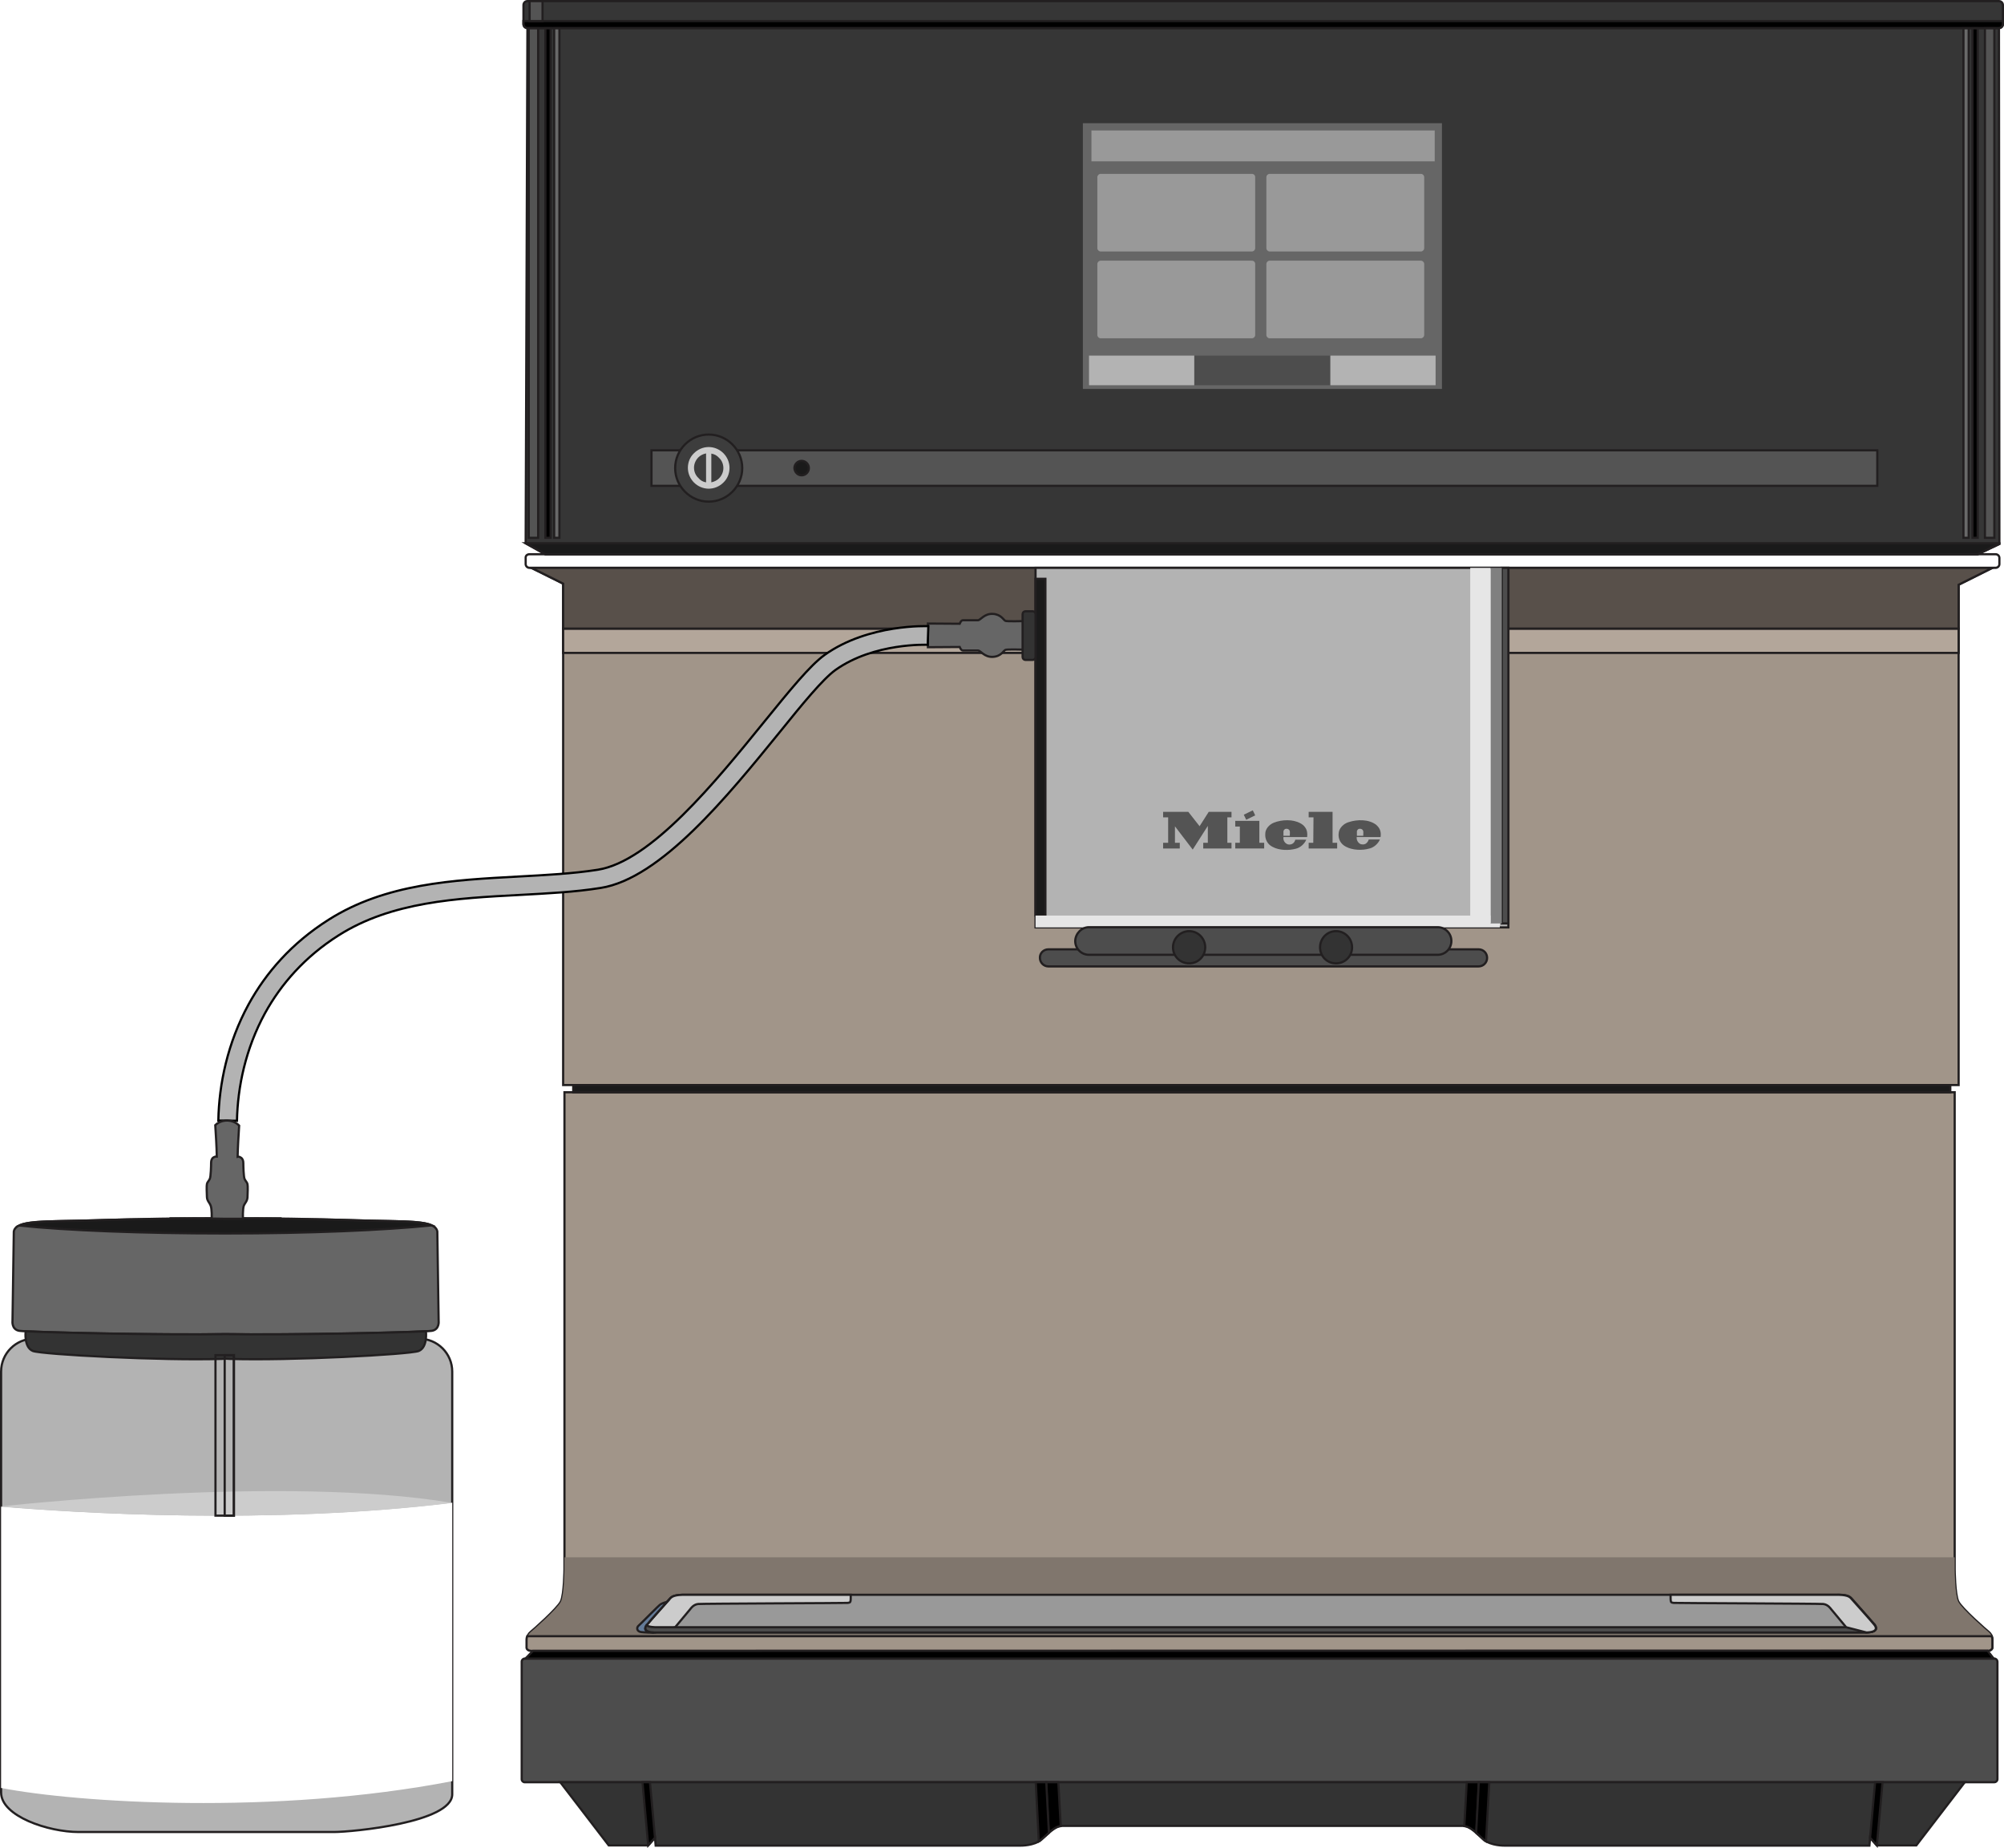 <?xml version="1.0" encoding="utf-8"?>
<!-- Generator: Adobe Illustrator 27.8.0, SVG Export Plug-In . SVG Version: 6.00 Build 0)  -->
<svg version="1.1" id="Layer_1" xmlns="http://www.w3.org/2000/svg" xmlns:xlink="http://www.w3.org/1999/xlink" x="0px" y="0px"
	 viewBox="0 0 914.2 842.9" style="enable-background:new 0 0 914.2 842.9;" xml:space="preserve">
<style type="text/css">
	.st0{fill-rule:evenodd;clip-rule:evenodd;fill:#363636;stroke:#221F20;stroke-miterlimit:10;}
	.st1{fill-rule:evenodd;clip-rule:evenodd;stroke:#221F20;stroke-miterlimit:10;}
	.st2{fill-rule:evenodd;clip-rule:evenodd;fill:#1A1A1A;stroke:#221F20;stroke-miterlimit:10;}
	.st3{fill-rule:evenodd;clip-rule:evenodd;fill:#696969;stroke:#221F20;stroke-miterlimit:10;}
	.st4{fill-rule:evenodd;clip-rule:evenodd;fill:#545454;stroke:#221F20;stroke-miterlimit:10;}
	.st5{fill:none;stroke:#221F20;stroke-miterlimit:10;}
	.st6{fill-rule:evenodd;clip-rule:evenodd;fill:#A19589;stroke:#221F20;stroke-miterlimit:10;}
	.st7{fill-rule:evenodd;clip-rule:evenodd;fill:#B3A69A;stroke:#221F20;stroke-miterlimit:10;}
	.st8{fill-rule:evenodd;clip-rule:evenodd;fill:#58504A;stroke:#221F20;stroke-miterlimit:10;}
	.st9{fill-rule:evenodd;clip-rule:evenodd;fill:#80766D;}
	.st10{fill-rule:evenodd;clip-rule:evenodd;fill:#4D4D4D;stroke:#221F20;stroke-miterlimit:10;}
	.st11{fill-rule:evenodd;clip-rule:evenodd;fill:#333333;stroke:#221F20;stroke-miterlimit:10;}
	.st12{fill-rule:evenodd;clip-rule:evenodd;fill:#999999;stroke:#221F20;stroke-miterlimit:10;}
	.st13{fill-rule:evenodd;clip-rule:evenodd;fill:#CCCCCC;stroke:#221F20;stroke-miterlimit:10;}
	.st14{fill-rule:evenodd;clip-rule:evenodd;fill:#647B98;stroke:#221F20;stroke-miterlimit:10;}
	.st15{fill-rule:evenodd;clip-rule:evenodd;fill:#B3B3B3;stroke:#221F20;stroke-miterlimit:10;}
	.st16{fill-rule:evenodd;clip-rule:evenodd;fill:#E6E6E6;}
	.st17{fill-rule:evenodd;clip-rule:evenodd;fill:#808080;}
	.st18{fill-rule:evenodd;clip-rule:evenodd;fill:#666666;}
	.st19{fill-rule:evenodd;clip-rule:evenodd;fill:#999999;}
	.st20{fill-rule:evenodd;clip-rule:evenodd;fill:#4D4D4D;}
	.st21{fill-rule:evenodd;clip-rule:evenodd;fill:#B3B3B3;}
	.st22{fill-rule:evenodd;clip-rule:evenodd;fill:#3D3D3D;stroke:#221F20;stroke-miterlimit:10;}
	.st23{fill:#CCCCCC;}
	.st24{fill-rule:evenodd;clip-rule:evenodd;fill:#FFFFFF;}
	.st25{fill-rule:evenodd;clip-rule:evenodd;fill:#CCCCCC;}
	.st26{fill-rule:evenodd;clip-rule:evenodd;fill:#666666;stroke:#221F20;stroke-miterlimit:10;}
	.st27{fill:#B3B3B3;stroke:#000000;stroke-miterlimit:10;}
	.st28{fill:#545454;}
</style>
<path class="st0" d="M240.6,0.5h671.3c1,0,1.8,0.8,1.8,1.8V11c0,1-0.8,1.8-1.8,1.8H240.6c-1,0-1.8-0.8-1.8-1.8V2.3
	C238.8,1.3,239.6,0.5,240.6,0.5L240.6,0.5z"/>
<path class="st1" d="M913.7,9.6V11c0,1-0.8,1.8-1.8,1.8H240.6c-1,0-1.8-0.8-1.8-1.8V9.6H913.7z"/>
<polygon class="st0" points="911.9,12.9 240.6,12.9 239.8,247.8 248.8,252.8 902.2,252.8 912.1,248.1 "/>
<polygon class="st2" points="239.8,247.8 248.8,252.8 902.2,252.8 912.1,248.1 912.1,247.8 "/>
<rect x="252.8" y="12.9" class="st3" width="2.4" height="232.4"/>
<rect x="248.8" y="12.9" class="st1" width="2.4" height="232.4"/>
<rect x="241.2" y="12.9" class="st4" width="4.3" height="232.4"/>
<rect x="241.6" y="0.5" class="st4" width="5.9" height="9.1"/>
<path class="st5" d="M241.5,252.8h668.9c1,0,1.7,0.8,1.7,1.7v2.8c0,0.9-0.8,1.7-1.7,1.7H241.5c-0.9,0-1.7-0.8-1.7-1.7v-2.8
	C239.7,253.5,240.5,252.8,241.5,252.8L241.5,252.8z"/>
<polygon class="st6" points="242.4,259 256.9,266.2 256.9,494.9 893.5,494.9 893.5,266.7 908.9,259 "/>
<rect x="256.9" y="286.7" class="st7" width="636.6" height="11.1"/>
<polygon class="st8" points="908.9,259 242.4,259 256.9,266.2 256.9,286.7 893.5,286.7 893.5,266.7 "/>
<path class="st6" d="M257.5,498.2v217.6c0,0-0.1,11.3-1.6,14.6c-1.5,3.2-13.1,13.4-13.9,14c-0.8,0.7-1.6,1.8-1.6,3.4
	c0,1.6,0,3.8,0,3.8s0.1,1.5,2.7,1.4H541h67.1h298.1c2.5,0.1,2.7-1.4,2.7-1.4s0-2.2,0-3.8c0-1.6-0.8-2.7-1.6-3.4
	c-0.9-0.7-12.5-10.8-14-14c-1.5-3.2-1.6-14.6-1.6-14.6V498.2H608.1H541H257.5z"/>
<path class="st9" d="M257.5,710.3v5.6c0,0-0.1,11.3-1.6,14.6c-1.5,3.2-13.1,13.4-13.9,14c-0.8,0.7-1.6,1.8-1.6,3.4
	c0,1.6,0,3.8,0,3.8s0.1,1.5,2.7,1.4H541h67.1h298.1c2.5,0.1,2.7-1.4,2.7-1.4s0-2.2,0-3.8c0-1.6-0.8-2.7-1.6-3.4
	c-0.9-0.7-12.5-10.8-14-14c-1.5-3.2-1.6-14.6-1.6-14.6v-5.6H257.5z"/>
<path class="st6" d="M240.5,746.3c-0.2,0.5-0.3,1-0.3,1.5c0,1.6,0,3.8,0,3.8s0.1,1.5,2.7,1.4H541h67.1h298.1
	c2.5,0.1,2.7-1.4,2.7-1.4s0-2.2,0-3.8c0-0.5-0.1-1-0.3-1.5H240.5z"/>
<rect x="261.5" y="494.9" class="st2" width="628.2" height="3.3"/>
<path class="st10" d="M239.4,756.5h670.4c0.8,0,1.4,0.7,1.4,1.4v53.6c0,0.8-0.7,1.4-1.4,1.4H239.4c-0.8,0-1.4-0.6-1.4-1.4v-53.6
	C238,757.1,238.6,756.5,239.4,756.5L239.4,756.5z"/>
<polygon class="st1" points="239.7,756.5 909.5,756.5 906.7,752.9 243.1,753 "/>
<path class="st11" d="M896.3,812.9l-22.1,28.8h-18l-3.1-3.5l-0.3,3.6H686.2c0,0-6,0.1-9.3-2.7c-3.3-2.9-6.2-6.3-9.5-6.3h-35.1H519.6
	h-35.1c-3.3,0-6.2,3.4-9.5,6.3c-3.3,2.8-9.3,2.7-9.3,2.7H299.1l-0.3-3.6l-3.1,3.5h-18l-22.1-28.8h263.9h112.8H896.3z"/>
<polygon class="st1" points="858.8,812.9 856.2,841.7 853.1,838.2 855.4,812.9 "/>
<path class="st1" d="M674.7,812.9l-1.2,23.1c-1.8-1.6-3.6-2.9-5.5-3.1l1.1-20L674.7,812.9L674.7,812.9z"/>
<path class="st1" d="M673.4,836l1.2-23.1h4.8l-1.5,27c-0.4-0.2-0.8-0.5-1.1-0.8C675.7,838.1,674.6,837,673.4,836L673.4,836z"/>
<path class="st12" d="M312.9,727.4l262.2,0l262.2,0c5.2-0.2,6.4,0.7,7.3,1.6c0,0,9.5,10.7,10.5,11.9c1,1.3,1.9,3.5-3.7,3.6H587.4
	h-24.6H298.9c-5.6-0.1-4.7-2.3-3.7-3.6c1-1.3,10.5-11.9,10.5-11.9C306.5,728.2,307.8,727.3,312.9,727.4L312.9,727.4z"/>
<path class="st13" d="M312.9,727.4h75.2c0,1.3,0,2.5-0.1,2.8c-0.1,0.8-0.6,0.8-1.4,0.9c-0.8,0.1-65.9,0.3-68.1,0.5
	c-2.2,0.2-3.5,2.2-3.5,2.2l-7,8.4l-9.3,2.4c-5.4-0.2-4.5-2.4-3.5-3.6c1-1.3,10.5-11.9,10.5-11.9
	C306.5,728.2,307.8,727.3,312.9,727.4L312.9,727.4z"/>
<path class="st14" d="M304.3,730.6c0,0-1.9,0.5-2.9,1.1c-1,0.6-9.2,9.1-10.1,9.8s-1,2.6,1.2,2.9c1.7,0.2,4.7,0.3,5.8,0.3l0,0
	c-5.1-0.3-4.2-2.3-3.2-3.6C295.9,740,301.7,733.5,304.3,730.6L304.3,730.6z"/>
<path class="st10" d="M298.4,744.6L298.4,744.6L298.4,744.6L298.4,744.6z M562.8,742.2H298.9c-2.2-0.1-3.4-0.4-4-0.9
	c-0.8,1.2-1.2,3.1,3.5,3.3l0,0c0.2,0,0.3,0,0.5,0h263.9h24.6h263.9c5.2-0.1,4.8-2,4-3.3c-0.6,0.5-1.8,0.9-4,0.9H587.4H562.8z"/>
<path class="st13" d="M837.3,727.4h-75.2c0,1.3,0,2.5,0.1,2.8c0.1,0.8,0.6,0.8,1.4,0.9c0.8,0.1,65.9,0.3,68.1,0.5
	c2.2,0.2,3.5,2.2,3.5,2.2l7,8.4l9.3,2.4c5.4-0.2,4.5-2.4,3.5-3.6c-1-1.3-10.5-11.9-10.5-11.9C843.7,728.2,842.5,727.3,837.3,727.4
	L837.3,727.4z"/>
<rect x="472.4" y="259" class="st15" width="215.7" height="164"/>
<rect x="472.4" y="264" class="st2" width="4.5" height="153.6"/>
<rect x="472.4" y="417.6" class="st16" width="211.8" height="5.4"/>
<rect x="685.1" y="259" class="st10" width="3" height="162.2"/>
<rect x="680" y="259" class="st17" width="5.1" height="162.2"/>
<rect x="670.7" y="259" class="st16" width="9.3" height="161.9"/>
<path class="st10" d="M478.3,433h196.2c2.2,0,3.9,1.7,3.9,3.9l0,0c0,2.2-1.8,3.9-3.9,3.9H478.3c-2.2,0-3.9-1.8-3.9-3.9l0,0
	C474.3,434.7,476.1,433,478.3,433L478.3,433z"/>
<path class="st10" d="M496.8,422.9h159c3.5,0,6.3,2.8,6.3,6.3l0,0c0,3.5-2.8,6.3-6.3,6.3h-159c-3.5,0-6.3-2.8-6.3-6.3l0,0
	C490.6,425.8,493.4,422.9,496.8,422.9L496.8,422.9z"/>
<path class="st11" d="M542.5,439.4c4.1,0,7.3-3.3,7.3-7.3c0-4.1-3.3-7.4-7.3-7.4s-7.4,3.3-7.4,7.4
	C535.1,436.2,538.4,439.4,542.5,439.4L542.5,439.4z"/>
<path class="st11" d="M609.5,439.4c4.1,0,7.3-3.3,7.3-7.3c0-4.1-3.3-7.4-7.3-7.4c-4.1,0-7.3,3.3-7.3,7.4
	C602.2,436.2,605.4,439.4,609.5,439.4L609.5,439.4z"/>
<rect x="494" y="56.2" class="st18" width="163.8" height="121.2"/>
<rect x="497.9" y="59.5" class="st19" width="156.6" height="14.1"/>
<path class="st19" d="M502.1,79.3h69c0.9,0,1.5,0.7,1.5,1.5v32.4c0,0.8-0.7,1.5-1.5,1.5h-69c-0.8,0-1.5-0.7-1.5-1.5V80.8
	C500.6,80,501.3,79.3,502.1,79.3L502.1,79.3z"/>
<path class="st19" d="M579.2,79.3h69c0.8,0,1.5,0.7,1.5,1.5v32.4c0,0.8-0.7,1.5-1.5,1.5h-69c-0.8,0-1.5-0.7-1.5-1.5V80.8
	C577.7,80,578.4,79.3,579.2,79.3L579.2,79.3z"/>
<path class="st19" d="M502.1,118.9h69c0.9,0,1.5,0.7,1.5,1.5v32.4c0,0.8-0.7,1.5-1.5,1.5h-69c-0.8,0-1.5-0.7-1.5-1.5v-32.4
	C500.6,119.6,501.3,118.9,502.1,118.9L502.1,118.9z"/>
<path class="st19" d="M579.2,118.9h69c0.8,0,1.5,0.7,1.5,1.5v32.4c0,0.8-0.7,1.5-1.5,1.5h-69c-0.8,0-1.5-0.7-1.5-1.5v-32.4
	C577.7,119.6,578.4,118.9,579.2,118.9L579.2,118.9z"/>
<rect x="544.8" y="162.2" class="st20" width="62.1" height="13.5"/>
<rect x="496.8" y="162.2" class="st21" width="48" height="13.5"/>
<rect x="606.9" y="162.2" class="st21" width="48" height="13.5"/>
<rect x="297.2" y="205.4" class="st4" width="559.2" height="16.2"/>
<path class="st22" d="M323.3,228.8c8.4,0,15.3-6.9,15.3-15.3s-6.9-15.3-15.3-15.3c-8.4,0-15.3,6.9-15.3,15.3
	S314.9,228.8,323.3,228.8L323.3,228.8z"/>
<path class="st23" d="M323.3,203.9c2.6,0,5,1.1,6.7,2.8c1.7,1.7,2.8,4.1,2.8,6.7s-1,5-2.8,6.7c-1.7,1.7-4.1,2.8-6.7,2.8
	c-2.6,0-5-1.1-6.7-2.8c-1.7-1.7-2.8-4.1-2.8-6.7c0-2.6,1-5,2.8-6.7C318.3,205,320.7,203.9,323.3,203.9L323.3,203.9z M324.5,206.9
	V220c1.4-0.3,2.6-0.9,3.5-1.8c1.2-1.2,2-2.9,2-4.7c0-1.8-0.7-3.5-2-4.7C327.1,207.8,325.9,207.1,324.5,206.9L324.5,206.9z
	 M322.1,220v-13.2c-1.4,0.3-2.6,0.9-3.5,1.8c-1.2,1.2-2,2.9-2,4.7s0.7,3.5,2,4.7C319.5,219.1,320.7,219.8,322.1,220L322.1,220z"/>
<path class="st2" d="M365.7,216.8c1.8,0,3.3-1.5,3.3-3.3s-1.5-3.3-3.3-3.3c-1.8,0-3.3,1.5-3.3,3.3
	C362.5,215.3,363.9,216.8,365.7,216.8L365.7,216.8z"/>
<path class="st15" d="M15.5,610.6h175.8c8.2,0,15,6.7,15,15v192.8c0,12.9-45.8,17.2-54,17.2H35.9c-13.8,0-35.4-7.2-35.4-18v-192
	C0.5,617.3,7.2,610.6,15.5,610.6L15.5,610.6z"/>
<path class="st24" d="M0.5,815.5c34.3,6.7,124.8,12.6,205.8-3.1v-127C123,695.7,33.8,690,0.5,687.2C0.5,687.2,0.5,815.5,0.5,815.5z"
	/>
<path class="st25" d="M206.3,685.5c-76.8-13-205.8,1.6-205.8,1.6C33.8,690,123,695.7,206.3,685.5L206.3,685.5z"/>
<path class="st26" d="M199.5,561.7l0.6,40.8c0,0,0.5,3.9-3.1,4.5c-3.5,0.6-64.1,2-94.1,1.5c-30,0.5-90.5-0.9-94.1-1.5
	c-3.6-0.6-3.1-4.5-3.1-4.5l0.6-40.8c1-5.4,13.8-4.4,36.9-5.1c8.2-0.3,21.2-0.5,34.6-0.6l0-0.3c0,0,10.8,0,25.1,0.1
	c14.3-0.1,25.1-0.1,25.1-0.1l0,0.3c13.4,0.1,26.4,0.3,34.6,0.6C185.7,557.3,198.5,556.3,199.5,561.7L199.5,561.7z"/>
<path class="st2" d="M8.8,559c4.8-2.3,16.5-1.8,34.4-2.4c39.7-1.3,79.7-1.3,119.4,0c17.8,0.6,29.5,0.1,34.4,2.3
	c-21.4,2.2-55.7,3.7-94.3,3.7C64.3,562.6,30.2,561.2,8.8,559L8.8,559z"/>
<path class="st11" d="M194.3,607.2c0,0,0.9,7.3-3.3,9c-4.2,1.6-59.1,4.5-86.4,3.6l-1.6-0.1l-1.6,0.1c-27.3,0.9-82.2-2-86.4-3.6
	c-4.2-1.7-3.3-9-3.3-9l0,0c12.7,0.7,64.3,1.8,91.3,1.3C129.9,609,181.6,607.9,194.3,607.2L194.3,607.2z"/>
<rect x="98.3" y="618.1" class="st5" width="8.4" height="73.2"/>
<rect x="102.5" y="618.1" class="st5" width="4.2" height="73.2"/>
<path class="st26" d="M466.9,292.2l0-2.3l0-2.3h-0.1l-0.1-4.3c0,0-7.1,0.2-8-0.1c-0.9-0.3-1.9-3-5.8-3.2c-3.9-0.2-5.6,2.9-6.8,2.9
	c-1.3,0-6.1,0-6.9,0s-1.4,1.6-1.4,1.6l-14.5-0.1v3.1v4.6v3.1l14.5-0.1c0,0,0.6,1.6,1.4,1.6s5.6,0,6.9,0s2.9,3.1,6.8,2.9
	c3.9-0.2,4.9-2.9,5.8-3.2c0.9-0.3,8-0.1,8-0.1L466.9,292.2L466.9,292.2L466.9,292.2z"/>
<path class="st11" d="M467.8,278.8h3.3c0.7,0,1.3,0.6,1.3,1.3v19.6c0,0.7-0.6,1.3-1.3,1.3h-3.3c-0.7,0-1.3-0.6-1.3-1.3v-19.6
	C466.5,279.4,467.1,278.8,467.8,278.8L467.8,278.8z"/>
<path class="st27" d="M423.2,294.1c-0.1,0-24.4-1.1-42.1,11.5c-5.7,4.1-14.9,15.3-25.7,28.7c-23.2,28.5-53.9,66.4-81.4,70.7
	c-11.9,1.9-24.4,2.5-37.1,3.2c-28.5,1.5-58.3,3.1-82.4,18.4c-15.5,9.8-26.3,22.3-33.6,35.5c-8.9,16.3-12.5,33.7-12.8,49.1l-8.5-0.1
	c0.3-16.6,4.2-35.4,13.8-53c7.9-14.4,19.6-27.9,36.5-38.6c26-16.5,56.9-18.1,86.5-19.7c12.6-0.7,24.9-1.3,36.3-3.1
	c24.2-3.8,53.8-40.2,76.1-67.7c11.3-13.9,20.7-25.5,27.4-30.3c20.1-14.3,47.2-13.1,47.3-13.1L423.2,294.1z"/>
<rect x="895.7" y="12.9" class="st3" width="2.4" height="232.4"/>
<rect x="899.8" y="12.9" class="st1" width="2.4" height="232.4"/>
<rect x="905.5" y="12.9" class="st4" width="4.3" height="232.4"/>
<path class="st26" d="M96.6,555.8c0,0,0.1-4.5-0.5-5.9c-0.5-1.4-1.6-2.1-1.7-3.9c-0.1-1.8-0.2-5.3,0-6c0.1-0.7,0.9-1.4,1.3-2.3
	c0.5-1,0.6-6.2,0.6-7.3s0.3-2,1.1-2.5c0.8-0.5,1.5-0.4,1.5-0.4c-0.1-4.8-0.4-9.6-0.7-14.3c3-2.9,8-2.8,10.9,0.2
	c-0.3,4.7-0.6,9.4-0.7,14.2c0,0,0.7-0.2,1.5,0.4c0.8,0.5,1.1,1.4,1.1,2.5s0.1,6.3,0.6,7.3c0.5,1,1.2,1.6,1.3,2.3
	c0.2,0.7,0.1,4.2,0,6c-0.1,1.8-1.2,2.6-1.7,3.9c-0.5,1.4-0.4,5.9-0.4,5.9h-6.2v0l-1,0l-1,0v0L96.6,555.8L96.6,555.8z"/>
<path class="st1" d="M477.2,812.9l1.2,23.1c1.8-1.6,3.6-2.9,5.5-3.1l-1.1-20L477.2,812.9L477.2,812.9z"/>
<path class="st1" d="M478.5,836l-1.2-23.1h-4.8l1.4,27c0.4-0.2,0.8-0.5,1.1-0.8C476.2,838.1,477.3,837,478.5,836L478.5,836z"/>
<polygon class="st1" points="293.1,812.9 295.7,841.7 298.8,838.2 296.5,812.9 "/>
<g>
	<polygon class="st28" points="574.5,384.4 574.5,374.4 563.5,374.4 563.5,377 565.6,377 565.6,384.4 563.5,384.4 563.5,387 
		576.7,387 576.7,384.4 574.5,384.4 	"/>
	<path class="st28" d="M572.6,371.9c-0.4-0.8-0.7-1.6-1.1-2.3l-4.1,2l1.1,2.3C569.9,373.2,571.2,372.6,572.6,371.9z"/>
	<path class="st28" d="M593.2,375.5c-3.4-1.9-8.4-1.7-12-0.3c-2.1,0.8-4,2.8-4,5.1c-0.2,2.6,1.1,4.9,3.4,6c3,1.6,7.3,1.7,10.6,0.8
		c2-0.5,3.9-2.2,4.7-4.1h-5c-0.2,0.7-0.5,1.3-1.1,1.7c-0.8,0.6-2,0.7-2.8,0.2c-1.1-0.6-1.7-1.8-1.5-3.1h10.8c0.2-1.6,0-3.2-0.9-4.4
		C594.9,376.6,594,375.9,593.2,375.5z M588.4,381.2h-2.9l0-2.1c0.1-0.4,0.4-0.8,0.8-1c0.6-0.2,1.3-0.1,1.8,0.4
		C588.6,379.1,588.4,379.7,588.4,381.2z"/>
	<polygon class="st28" points="547.2,376.9 547.2,376.8 542.1,370.3 530.6,370.3 530.6,372.8 532.9,372.8 532.9,384.4 530.6,384.4 
		530.6,387 538.2,387 538.2,384.4 536,384.4 536,376.9 536,376.9 544.1,387.5 544.1,387.5 551,376.7 551,376.7 551,384.4 
		548.9,384.4 548.9,387 561.8,387 561.8,384.4 559.9,384.4 559.9,372.8 561.8,372.8 561.8,370.3 551.4,370.3 	"/>
	<polygon class="st28" points="607.9,370.3 597,370.3 597,372.8 599.2,372.8 599.1,384.4 597,384.4 597,387 610,387 610,384.4 
		607.9,384.4 	"/>
	<path class="st28" d="M629.8,381.8c0.3-1.9-0.1-3.7-1.4-5l-0.6-0.6c-3.4-2.6-8.7-2.5-12.6-1.2c-2.1,0.6-4.3,2.6-4.5,4.9
		c-0.4,2.7,0.9,5.1,3.3,6.3c3,1.6,7.4,1.8,10.8,0.8c2-0.5,3.9-2.2,4.7-4.1l-5.1,0c-0.2,0.7-0.6,1.3-1.2,1.8
		c-0.8,0.6-2.1,0.6-2.9,0.1c-1-0.7-1.5-1.8-1.4-3H629.8z M619,379.1c0.1-0.4,0.4-0.8,0.8-1c0.6-0.2,1.3-0.1,1.8,0.4
		c0.5,0.6,0.3,1.2,0.3,2.7h-2.9L619,379.1z"/>
</g>
</svg>
